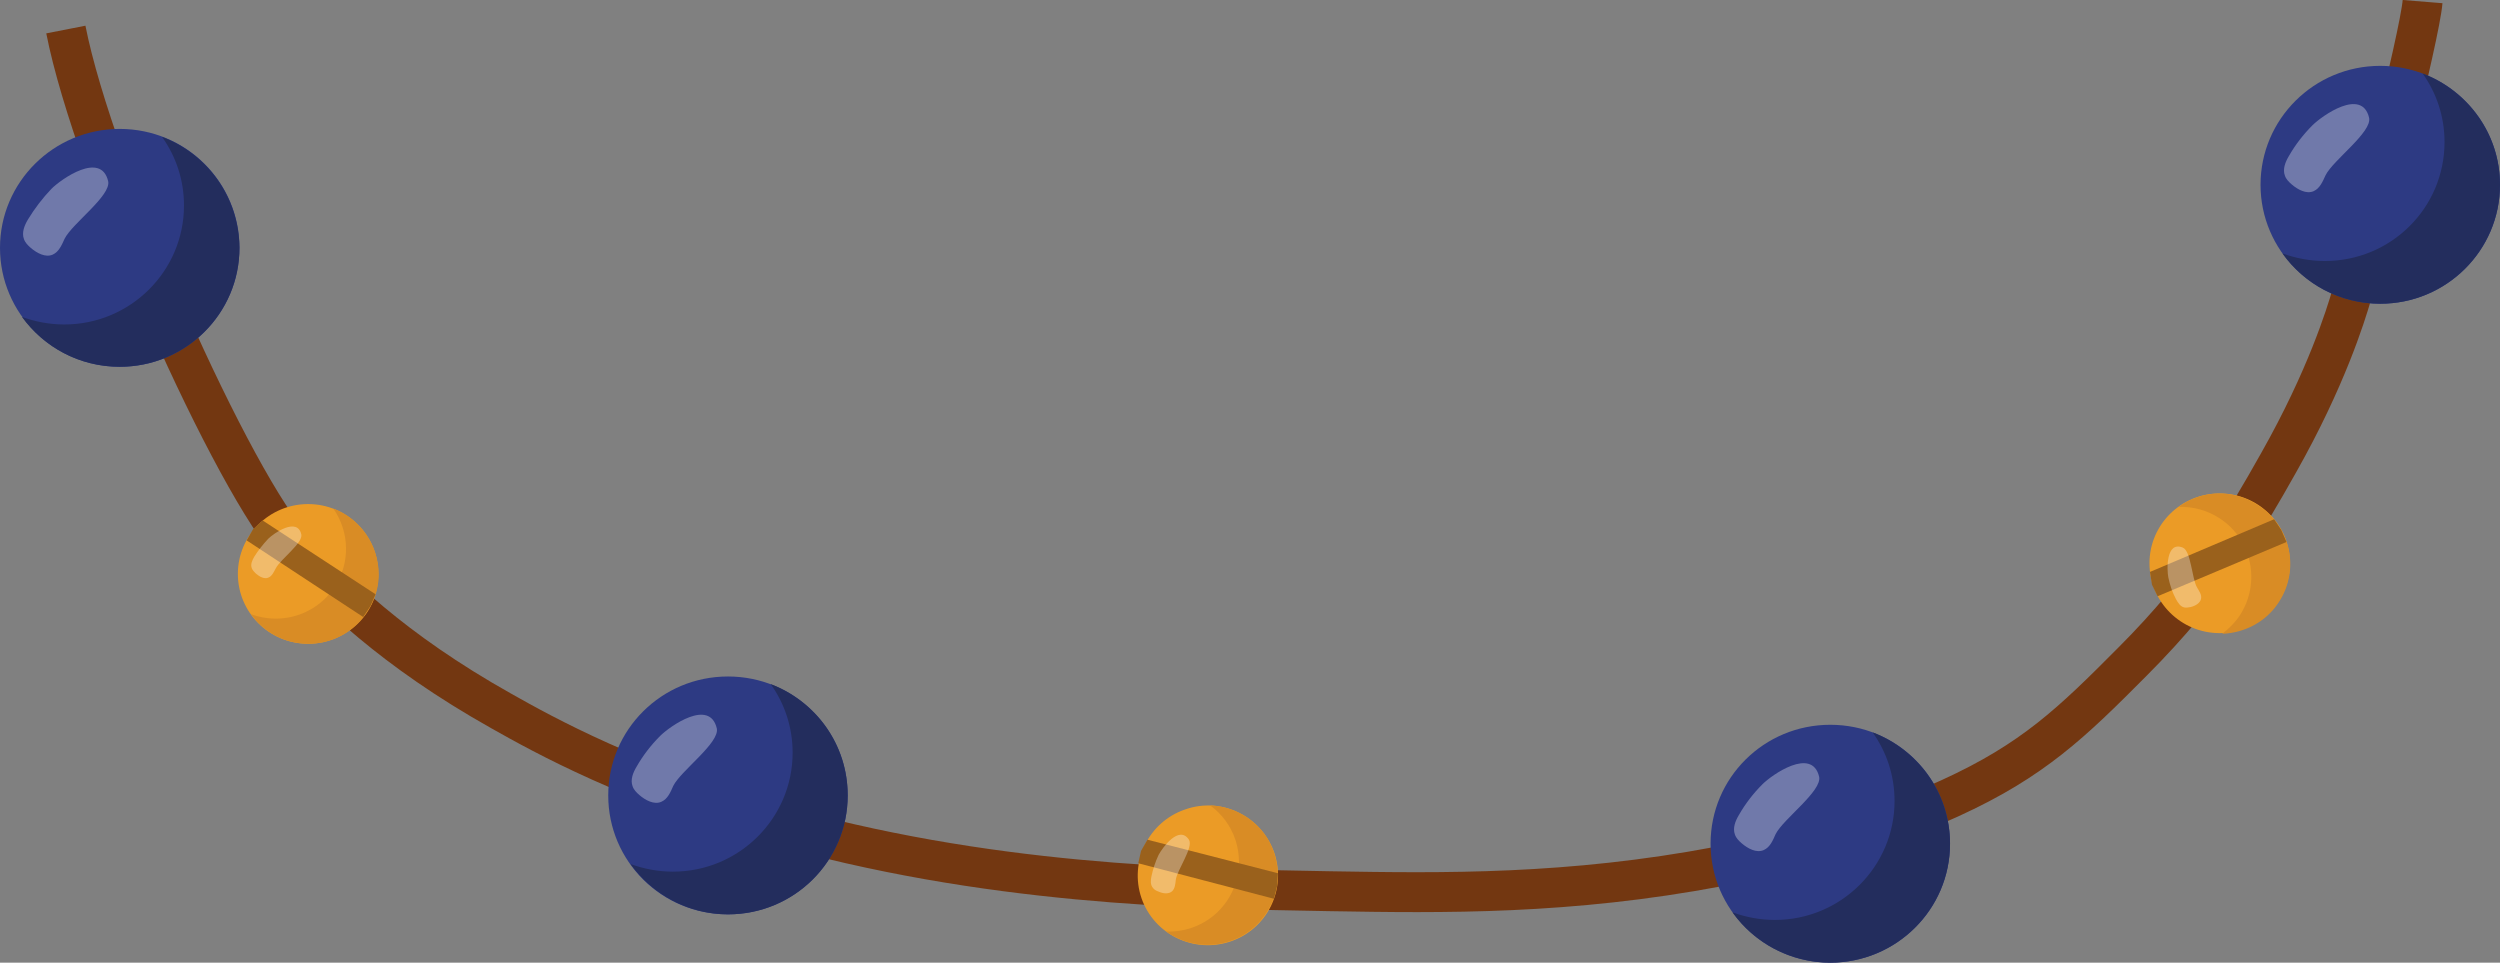 <?xml version="1.0" encoding="utf-8"?>
<!-- Generator: Adobe Illustrator 25.2.3, SVG Export Plug-In . SVG Version: 6.00 Build 0)  -->
<svg version="1.1" id="Layer_1" xmlns="http://www.w3.org/2000/svg" xmlns:xlink="http://www.w3.org/1999/xlink" x="0px" y="0px"
	 viewBox="0 0 626.4 241.2" style="enable-background:new 0 0 626.4 241.2;" xml:space="preserve">
<rect x="0" y="0" width="626.4" height="241.2" fill="#808080" stroke="none"/>
<g>
	<path style="fill:none;stroke:#733711;stroke-width:10;stroke-miterlimit:10;" d="M16.5,7.4C23.5,43.1,58.8,122,73.9,137.8
		c9.9,10.3,24,24.8,51.8,40.4c10.8,6.1,32.4,18,67.1,28c54.1,15.6,105.2,16.5,140.3,17.1c28.6,0.5,60.1,0.9,97.6-6.2
		c12.7-2.4,35.4-6.8,57.9-17.1c20.8-9.5,30.5-18.9,45.7-34.2c19.1-19.1,28.2-34.9,36.6-49.8c12-21.2,16.9-37.2,18.3-42
		C593,61.2,606.3,9.1,607,0.4"/>
	<g>
		<g>
			<path style="fill:#2D3A83;" d="M488.6,211.4c0,16.4-13.4,29.8-30,29.8c-16.5,0-30-13.3-30-29.8s13.4-29.8,30-29.8
				C475.2,181.6,488.6,194.9,488.6,211.4z"/>
		</g>
		<g>
			<path style="fill:#232D5D;" d="M469.2,183.5c3.5,4.9,5.5,10.8,5.5,17.2c0,16.4-13.4,29.8-30,29.8c-3.7,0-7.3-0.7-10.6-1.9
				c5.4,7.6,14.4,12.6,24.5,12.6c16.5,0,30-13.3,30-29.8C488.6,198.6,480.5,187.8,469.2,183.5z"/>
		</g>
		<g style="opacity:0.32;">
			<path style="fill:#FFFFFF;" d="M441.6,196.5c-2.3,2.3-4.3,4.9-5.9,7.7c-0.9,1.5-1.6,3.3-1,4.9c0.3,0.9,1,1.6,1.7,2.2
				c1.5,1.3,3.7,2.5,5.5,1.7c1.6-0.7,2.3-2.4,3-4c1.9-3.8,11.7-10.8,10.9-14.4C454,187.1,444,194.1,441.6,196.5z"/>
		</g>
	</g>
	<g>
		<g>
			<path style="fill:#2D3A83;" d="M212.4,199.3c0,16.4-13.4,29.8-30,29.8c-16.6,0-30-13.3-30-29.8s13.4-29.8,30-29.8
				C199,169.5,212.4,182.8,212.4,199.3z"/>
		</g>
		<g>
			<path style="fill:#232D5D;" d="M193.1,171.4c3.5,4.9,5.5,10.8,5.5,17.2c0,16.4-13.4,29.8-30,29.8c-3.7,0-7.3-0.7-10.6-1.9
				c5.4,7.6,14.4,12.6,24.4,12.6c16.6,0,30-13.3,30-29.8C212.4,186.5,204.4,175.7,193.1,171.4z"/>
		</g>
		<g style="opacity:0.32;">
			<path style="fill:#FFFFFF;" d="M165.4,184.4c-2.3,2.3-4.3,4.9-5.9,7.7c-0.9,1.5-1.6,3.3-1,4.9c0.3,0.9,1,1.6,1.7,2.2
				c1.5,1.3,3.7,2.5,5.5,1.7c1.6-0.7,2.3-2.4,3-4c1.9-3.8,11.7-10.8,10.9-14.4C177.8,174.9,167.8,182,165.4,184.4z"/>
		</g>
	</g>
	<g>
		<g>
			<ellipse style="fill:#2D3A83;" cx="30" cy="62.1" rx="30" ry="29.8"/>
		</g>
		<g>
			<path style="fill:#232D5D;" d="M40.6,34.3c3.5,4.9,5.5,10.8,5.5,17.2c0,16.4-13.4,29.8-30,29.8c-3.7,0-7.3-0.7-10.6-1.9
				C11,87,19.9,91.9,30,91.9c16.5,0,30-13.3,30-29.8C59.9,49.4,51.9,38.5,40.6,34.3z"/>
		</g>
		<g style="opacity:0.32;">
			<path style="fill:#FFFFFF;" d="M12.9,47.3C10.7,49.6,8.7,52.2,7,55c-0.9,1.5-1.6,3.3-1,4.9c0.3,0.9,1,1.6,1.7,2.2
				c1.5,1.3,3.7,2.5,5.5,1.7c1.6-0.7,2.3-2.5,3-4c1.9-3.8,11.7-10.8,10.9-14.4C25.3,37.8,15.3,44.9,12.9,47.3z"/>
		</g>
	</g>
	<g>
		<g>
			<ellipse style="fill:#2D3A83;" cx="596.4" cy="46.3" rx="30" ry="29.8"/>
		</g>
		<g>
			<path style="fill:#232D5D;" d="M607,18.4c3.5,4.9,5.5,10.8,5.5,17.2c0,16.5-13.4,29.8-30,29.8c-3.7,0-7.3-0.7-10.6-1.9
				c5.4,7.6,14.3,12.6,24.5,12.6c16.5,0,30-13.3,30-29.8C626.4,33.5,618.3,22.7,607,18.4z"/>
		</g>
		<g style="opacity:0.32;">
			<path style="fill:#FFFFFF;" d="M579.4,31.4c-2.3,2.3-4.3,4.9-5.9,7.7c-0.9,1.5-1.6,3.3-1,4.9c0.3,0.9,1,1.6,1.7,2.2
				c1.5,1.3,3.7,2.5,5.5,1.7c1.6-0.7,2.3-2.5,3-4c1.9-3.8,11.7-10.8,10.9-14.4C591.8,21.9,581.8,29,579.4,31.4z"/>
		</g>
	</g>
	<g>
		<g>
			<ellipse style="fill:#EB9B26;" cx="77.2" cy="143.8" rx="17.6" ry="17.5"/>
		</g>
		<g>
			<path style="fill:#D98C25;" d="M83.5,127.4c2,2.9,3.2,6.3,3.2,10.1c0,9.7-7.9,17.5-17.6,17.5c-2.2,0-4.3-0.4-6.2-1.1
				c3.2,4.5,8.4,7.4,14.4,7.4c9.7,0,17.6-7.8,17.6-17.5C94.8,136.3,90.1,129.9,83.5,127.4z"/>
		</g>
		<g>
			<polygon style="fill:#9A611C;" points="61.8,135.4 91,154.6 92.8,151.9 94.1,148.9 65.8,130.4 63.4,132.6 			"/>
		</g>
		<g style="opacity:0.32;">
			<path style="fill:#FFFFFF;" d="M67.2,135c-1.3,1.4-2.5,2.9-3.5,4.5c-0.5,0.9-1,1.9-0.6,2.9c0.2,0.5,0.6,0.9,1,1.3
				c0.9,0.8,2.2,1.5,3.2,1c0.9-0.4,1.3-1.4,1.8-2.3c1.1-2.2,6.9-6.4,6.4-8.5C74.5,129.5,68.6,133.6,67.2,135z"/>
		</g>
	</g>
	<g>
		<g>
			<path style="fill:#EB9B26;" d="M319.3,213.7c3.1,9.2-1.8,19.1-11,22.2c-9.2,3.1-19.2-1.8-22.3-10.9s1.8-19.1,11-22.2
				C306.1,199.6,316.1,204.5,319.3,213.7z"/>
		</g>
		<g>
			<path style="fill:#D98C25;" d="M303.2,201.8c2.9,2.1,5.1,5,6.3,8.5c3.1,9.2-1.8,19.1-11,22.2c-2.1,0.7-4.2,1-6.3,0.9
				c4.5,3.2,10.4,4.3,16,2.4c9.2-3.1,14.1-13.1,11-22.2C316.9,206.6,310.3,202.1,303.2,201.8z"/>
		</g>
		<g>
			<polygon style="fill:#9A611C;" points="285.2,216.3 319.2,225.2 320,222 320.2,218.8 287.5,210.4 285.9,213.2 			"/>
		</g>
		<g style="opacity:0.32;">
			<path style="fill:#FFFFFF;" d="M290.3,214.2c-0.8,1.7-1.4,3.5-1.8,5.4c-0.2,1-0.3,2.1,0.4,2.9c0.3,0.4,0.8,0.7,1.4,0.9
				c1.1,0.5,2.5,0.7,3.4-0.1c0.7-0.7,0.8-1.8,0.9-2.8c0.3-2.5,4.5-8.2,3.3-10.1C295.4,206.6,291.2,212.5,290.3,214.2z"/>
		</g>
	</g>
	<g>
		<g>
			
				<ellipse transform="matrix(1.195247e-03 -1 1 1.195247e-03 414.305 697.168)" style="fill:#EB9B26;" cx="556.2" cy="141.2" rx="17.5" ry="17.6"/>
		</g>
		<g>
			<path style="fill:#D98C25;" d="M545.9,127c3.5-0.1,7.1,0.8,10.3,2.9c8.1,5.3,10.3,16.2,5,24.3c-1.2,1.8-2.7,3.3-4.4,4.6
				c5.5-0.2,10.9-2.9,14.1-7.8c5.4-8.1,3.2-18.9-5-24.3C559.6,122.4,551.6,122.8,545.9,127z"/>
		</g>
		<g>
			<polygon style="fill:#9A611C;" points="540.6,149.4 572.9,135.8 571.6,132.8 569.8,130.1 538.7,143.3 539.2,146.5 			"/>
		</g>
		<g style="opacity:0.32;">
			<path style="fill:#FFFFFF;" d="M543.3,144.7c0.4,1.9,1,3.7,1.9,5.4c0.5,0.9,1.1,1.9,2.1,2.1c0.5,0.1,1.1,0,1.6-0.1
				c1.2-0.3,2.4-1,2.6-2.1c0.2-1-0.5-1.9-1-2.8c-1.3-2.1-1.5-9.2-3.6-10C542.7,135.5,542.9,142.7,543.3,144.7z"/>
		</g>
	</g>
</g>
</svg>
